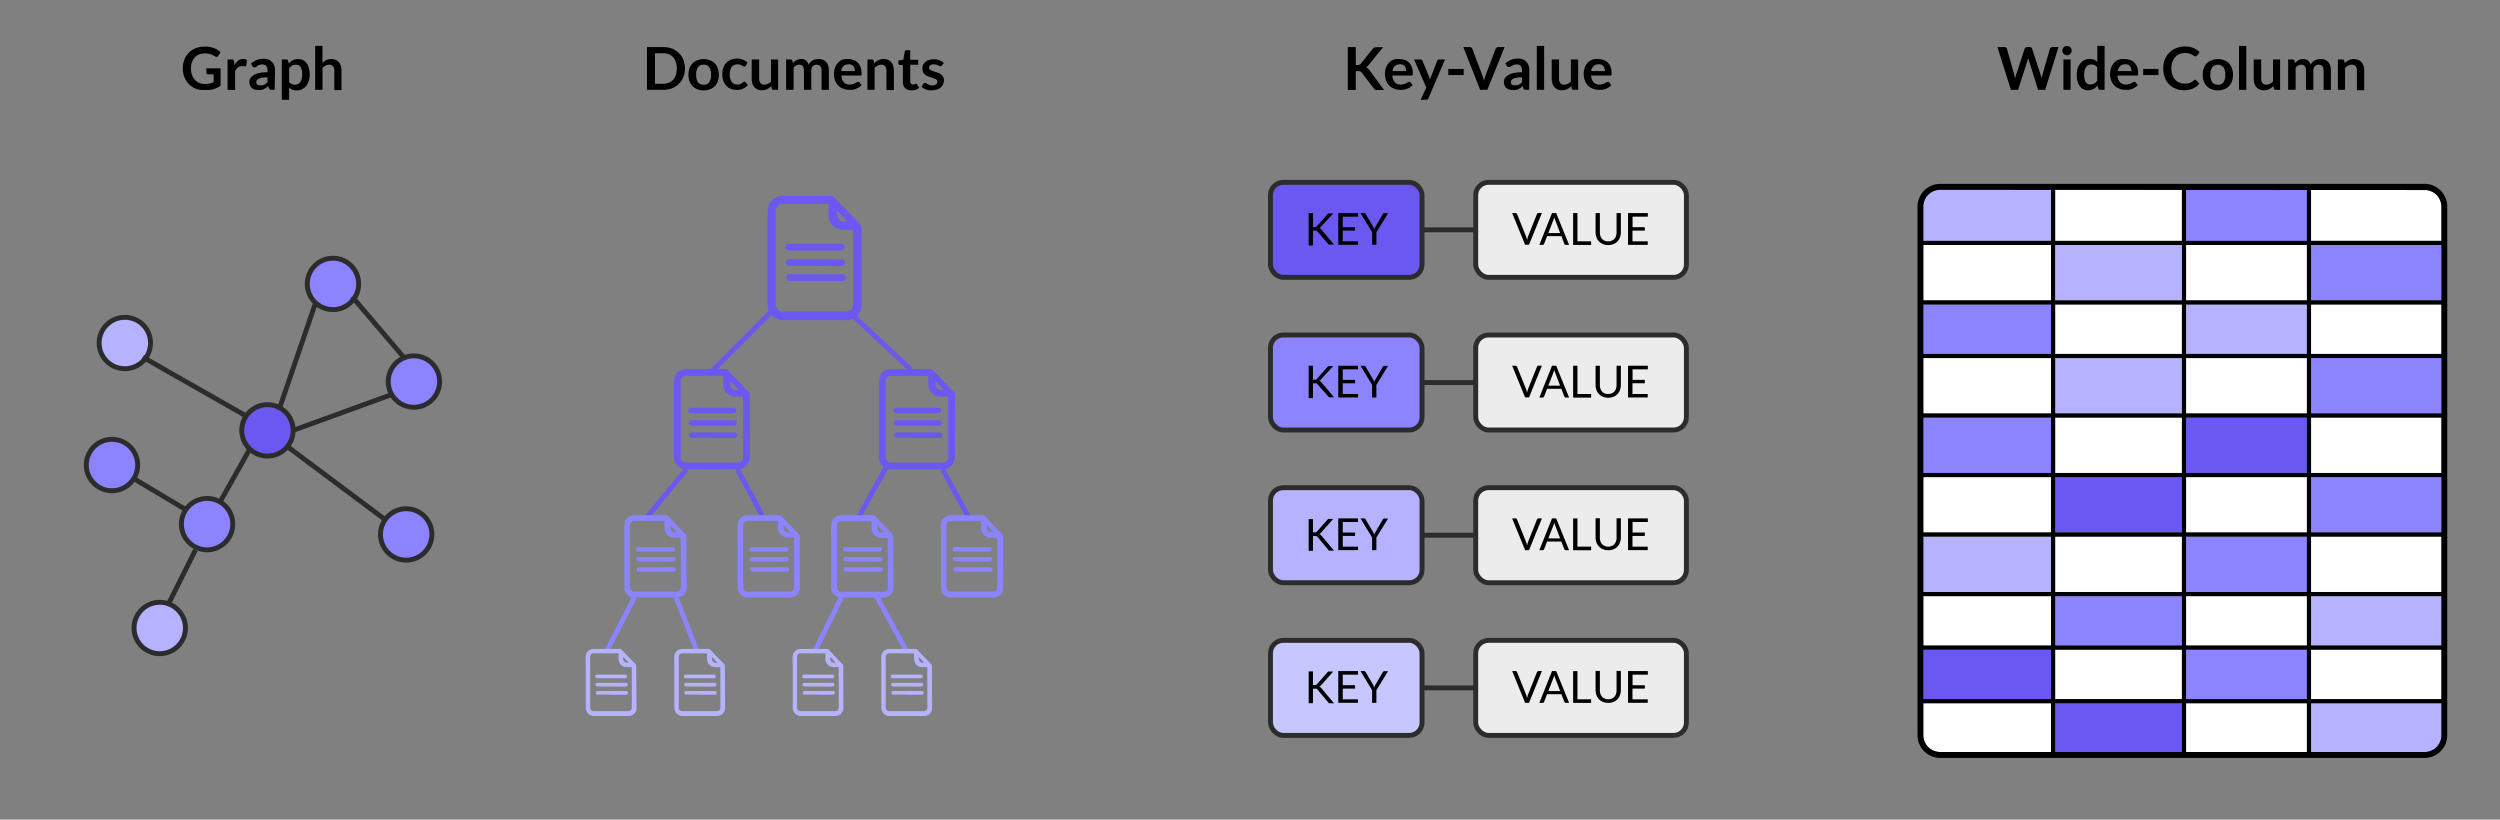 <svg id="Layer_1" data-name="Layer 1" xmlns="http://www.w3.org/2000/svg" viewBox="0 0 507.65 166.43"><rect x="0" y="0" width="507.65" height="166.43" fill="#808080" stroke="none"/><defs><style>.cls-1,.cls-2{fill:none;}.cls-1{stroke:#6a58f0;}.cls-1,.cls-10,.cls-2,.cls-6,.cls-7,.cls-8,.cls-9{stroke-miterlimit:10;}.cls-2{stroke:#8c83ff;}.cls-3,.cls-6{fill:#6a58f0;}.cls-4,.cls-7{fill:#8c83ff;}.cls-5,.cls-8{fill:#b5b3ff;}.cls-10,.cls-6,.cls-7,.cls-8,.cls-9{stroke:#2c2c2c;}.cls-9{fill:#ececec;}.cls-10{fill:#c7c7ff;}.cls-11{fill:#fff;}</style></defs><line class="cls-1" x1="156.83" y1="63.11" x2="143.79" y2="76.16"/><line class="cls-1" x1="172.74" y1="63.63" x2="185" y2="75.11"/><line class="cls-1" x1="180.05" y1="94.68" x2="174.31" y2="105.11"/><line class="cls-1" x1="191.39" y1="95.32" x2="196.74" y2="105.11"/><line class="cls-2" x1="170.84" y1="121.33" x2="165.44" y2="132.24"/><line class="cls-2" x1="177.96" y1="121.02" x2="183.96" y2="131.98"/><line class="cls-2" x1="128.81" y1="121.33" x2="123.18" y2="132.24"/><line class="cls-2" x1="137.3" y1="121.33" x2="141.44" y2="131.98"/><line class="cls-1" x1="139.37" y1="95.32" x2="131.52" y2="104.85"/><line class="cls-1" x1="149.74" y1="95.32" x2="154.74" y2="104.59"/><path class="cls-3" d="M174.93,46.21a.91.91,0,0,0-.23-.6Q172,42.78,169.33,40a.78.78,0,0,0-.51-.23c-3.3,0-6.59,0-9.88,0a3,3,0,0,0-3,2.63,24.76,24.76,0,0,0-.07,3.11q0,3.54,0,7.08s0,6.16,0,9.25A3.06,3.06,0,0,0,159,65c2.06,0,4.13,0,6.2,0a1.11,1.11,0,0,1,.42,0c2.07,0,4.13,0,6.2,0a3.06,3.06,0,0,0,3.15-3.16Q175,54,174.93,46.21ZM170,42.78c.72.75,1.38,1.45,2,2.17C170.59,45.25,169.9,44.54,170,42.78Zm3.24,9.79v9.14a1.37,1.37,0,0,1-1.56,1.55H159.09a1.37,1.37,0,0,1-1.56-1.55c0-1.39,0-4.15,0-4.15V43a1.38,1.38,0,0,1,1.58-1.56h9.12c0,.73,0,1.41,0,2.09a3,3,0,0,0,2.48,3.09,11.12,11.12,0,0,0,2,.05c.37,0,.5.08.5.47C173.23,49,173.23,50.77,173.23,52.57Z"/><path class="cls-3" d="M165.72,57.05h-5.39a.69.69,0,0,1-.12-1.36,1.78,1.78,0,0,1,.46,0H171.1a.71.71,0,0,1,.65.72.67.67,0,0,1-.69.67c-.23,0-.45,0-.68,0Z"/><path class="cls-3" d="M165.46,50.89h-5.13c-.57,0-.88-.26-.88-.7s.31-.7.88-.7c3.43,0,6.87,0,10.3,0,.57,0,.88.24.88.7s-.31.69-.88.7Z"/><path class="cls-3" d="M165.61,54c-1.74,0-3.48,0-5.21,0a1,1,0,0,1-.72-.34.66.66,0,0,1,.44-1,1.27,1.27,0,0,1,.34,0h10.29c.5,0,.79.18.85.54s-.2.85-.78.85Z"/><path class="cls-3" d="M193.93,80.14a.78.78,0,0,0-.19-.48c-1.44-1.53-2.88-3-4.34-4.56a.66.66,0,0,0-.42-.17q-4,0-8,0A2.4,2.4,0,0,0,178.54,77a19.24,19.24,0,0,0-.06,2.52v5.73s0,5,0,7.47A2.47,2.47,0,0,0,181,95.32h5a.42.42,0,0,0,.17,0,.47.47,0,0,0,.17,0h5a2.48,2.48,0,0,0,2.55-2.56Q193.94,86.46,193.93,80.14Zm-4-2.77,1.65,1.76C190.41,79.37,189.86,78.79,189.94,77.37Zm2.61,7.92v7.39a1.11,1.11,0,0,1-1.26,1.25H181.12a1.11,1.11,0,0,1-1.26-1.25c0-1.12,0-3.36,0-3.36V77.58a1.12,1.12,0,0,1,1.28-1.26h7.37c0,.58,0,1.13,0,1.68a2.45,2.45,0,0,0,2,2.5,8.73,8.73,0,0,0,1.62,0c.29,0,.4.07.4.38C192.55,82.38,192.55,83.83,192.55,85.29Z"/><path class="cls-3" d="M186.48,88.91h-4.36a.55.55,0,0,1-.1-1.09,1.2,1.2,0,0,1,.38,0c2.72,0,5.44,0,8.16,0a2.43,2.43,0,0,1,.27,0,.57.57,0,0,1,.53.58.54.54,0,0,1-.56.54h-4.32Z"/><path class="cls-3" d="M186.27,83.93h-4.15c-.46,0-.71-.21-.71-.57s.25-.57.71-.57h8.33c.46,0,.71.2.71.57s-.25.56-.71.57Z"/><path class="cls-3" d="M186.39,86.42c-1.4,0-2.81,0-4.21,0a.88.88,0,0,1-.59-.27.54.54,0,0,1,.36-.83,1.23,1.23,0,0,1,.27,0h8.33c.4,0,.63.15.69.44s-.17.69-.64.69Z"/><path class="cls-3" d="M152.28,80.14a.78.78,0,0,0-.19-.48c-1.43-1.53-2.88-3-4.34-4.56a.63.63,0,0,0-.42-.17q-4,0-8,0A2.4,2.4,0,0,0,136.89,77a21.15,21.15,0,0,0-.06,2.52v5.73s0,5,0,7.47a2.47,2.47,0,0,0,2.55,2.56h5a.42.42,0,0,0,.17,0,.47.47,0,0,0,.17,0h5a2.48,2.48,0,0,0,2.55-2.56Q152.29,86.46,152.28,80.14Zm-4-2.77,1.65,1.76C148.76,79.37,148.21,78.79,148.29,77.37Zm2.61,7.92v7.39a1.11,1.11,0,0,1-1.26,1.25H139.47a1.11,1.11,0,0,1-1.26-1.25c0-1.12,0-3.36,0-3.36V77.58a1.12,1.12,0,0,1,1.28-1.26h7.37c0,.58,0,1.13,0,1.68a2.47,2.47,0,0,0,2,2.5,8.75,8.75,0,0,0,1.62,0c.3,0,.4.07.4.38C150.9,82.38,150.9,83.83,150.9,85.29Z"/><path class="cls-3" d="M144.83,88.91h-4.36a.52.52,0,0,1-.51-.5.51.51,0,0,1,.41-.59,1.22,1.22,0,0,1,.38,0c2.72,0,5.44,0,8.16,0a2.43,2.43,0,0,1,.27,0,.57.57,0,0,1,.53.58.54.54,0,0,1-.56.54h-4.32Z"/><path class="cls-3" d="M144.62,83.93h-4.15c-.46,0-.71-.21-.71-.57s.25-.57.71-.57h8.33c.46,0,.71.2.71.57s-.25.56-.71.57Z"/><path class="cls-3" d="M144.74,86.42c-1.4,0-2.81,0-4.21,0a.84.84,0,0,1-.58-.27.53.53,0,0,1,.35-.83,1.27,1.27,0,0,1,.28,0h8.32c.4,0,.63.15.69.44s-.17.69-.64.69Z"/><path class="cls-4" d="M139.37,108.9a.61.61,0,0,0-.15-.39c-1.17-1.25-2.36-2.49-3.55-3.73a.56.56,0,0,0-.34-.15h-6.54a2,2,0,0,0-2,1.74,15.71,15.71,0,0,0,0,2.06c0,1.56,0,3.12,0,4.68v6.12a2,2,0,0,0,2.08,2.1c1.37,0,2.74,0,4.1,0h.28c1.37,0,2.74,0,4.11,0a2,2,0,0,0,2.08-2.1Q139.38,114.07,139.37,108.9Zm-3.26-2.27c.47.51.9,1,1.35,1.44C136.5,108.27,136.05,107.8,136.11,106.63Zm2.14,6.48v6a.9.9,0,0,1-1,1h-8.33a.9.9,0,0,1-1-1c0-.92,0-2.74,0-2.74v-9.61a.91.91,0,0,1,1-1h6c0,.48,0,.93,0,1.38a2,2,0,0,0,1.64,2,7.35,7.35,0,0,0,1.33,0c.24,0,.32.06.32.31Z"/><path class="cls-4" d="M133.28,116.08h-3.56a.43.43,0,0,1-.43-.41.44.44,0,0,1,.34-.49,1.62,1.62,0,0,1,.31,0h6.9a.47.47,0,0,1,.43.48.45.45,0,0,1-.46.44h-3.53Z"/><path class="cls-4" d="M133.11,112h-3.4c-.37,0-.58-.17-.58-.46s.21-.47.58-.47h6.82c.38,0,.58.17.58.47s-.2.46-.58.46Z"/><path class="cls-4" d="M133.21,114c-1.15,0-2.3,0-3.45,0a.7.7,0,0,1-.48-.22.44.44,0,0,1,.29-.68.9.9,0,0,1,.23,0h6.81c.33,0,.52.12.56.36s-.14.57-.52.57Z"/><path class="cls-4" d="M162.38,108.9a.57.57,0,0,0-.16-.39c-1.17-1.25-2.36-2.49-3.55-3.73a.53.53,0,0,0-.34-.15h-6.54a2,2,0,0,0-2,1.74,15.71,15.71,0,0,0,0,2.06q0,2.34,0,4.68s0,4.08,0,6.12a2,2,0,0,0,2.08,2.1c1.37,0,2.74,0,4.11,0h.27c1.37,0,2.74,0,4.11,0a2,2,0,0,0,2.08-2.1Q162.39,114.07,162.38,108.9Zm-3.27-2.27,1.35,1.44C159.5,108.27,159.05,107.8,159.11,106.63Zm2.14,6.48v6a.9.9,0,0,1-1,1h-8.33a.9.9,0,0,1-1-1c0-.92,0-2.74,0-2.74v-9.61a.92.92,0,0,1,1.05-1h6c0,.48,0,.93,0,1.38a2,2,0,0,0,1.64,2,7.37,7.37,0,0,0,1.33,0c.24,0,.33.06.32.31Z"/><path class="cls-4" d="M156.28,116.08h-3.56a.44.44,0,0,1-.43-.41.44.44,0,0,1,.35-.49,1.46,1.46,0,0,1,.3,0h6.9a.46.46,0,0,1,.43.48.45.45,0,0,1-.46.44h-3.53Z"/><path class="cls-4" d="M156.11,112h-3.4c-.37,0-.58-.17-.58-.46s.21-.47.58-.47h6.82c.38,0,.58.17.58.47s-.2.46-.58.46Z"/><path class="cls-4" d="M156.21,114c-1.15,0-2.3,0-3.45,0a.74.74,0,0,1-.48-.22.44.44,0,0,1,.29-.68.9.9,0,0,1,.23,0h6.81c.33,0,.52.12.56.36s-.13.57-.51.57Z"/><path class="cls-4" d="M203.65,108.9a.61.61,0,0,0-.15-.39q-1.77-1.87-3.56-3.73a.53.53,0,0,0-.34-.15h-6.53a2,2,0,0,0-2,1.74,17.66,17.66,0,0,0,0,2.06v4.68s0,4.08,0,6.12a2,2,0,0,0,2.09,2.1c1.36,0,2.73,0,4.1,0h.28c1.36,0,2.73,0,4.1,0a2,2,0,0,0,2.08-2.1Q203.67,114.07,203.65,108.9Zm-3.27-2.27c.47.51.91,1,1.36,1.44C200.77,108.27,200.32,107.8,200.38,106.63Zm2.14,6.48v6a.9.9,0,0,1-1,1h-8.32a.9.9,0,0,1-1-1c0-.92,0-2.74,0-2.74V116c0-3.07,0-6.15,0-9.22a.91.91,0,0,1,1-1h6v1.38a2,2,0,0,0,1.64,2,7.39,7.39,0,0,0,1.33,0c.24,0,.33.06.33.31C202.52,110.73,202.52,111.92,202.52,113.11Z"/><path class="cls-4" d="M197.55,116.08H194a.44.44,0,0,1-.43-.41.44.44,0,0,1,.35-.49,1.51,1.51,0,0,1,.31,0h6.9a.48.48,0,0,1,.43.48.45.45,0,0,1-.46.44h-3.54Z"/><path class="cls-4" d="M197.38,112H194c-.38,0-.59-.17-.59-.46s.21-.47.59-.47h6.81c.38,0,.58.17.58.47s-.2.46-.58.46Z"/><path class="cls-4" d="M197.48,114c-1.15,0-2.3,0-3.45,0a.69.69,0,0,1-.47-.22.43.43,0,0,1,.29-.68.82.82,0,0,1,.22,0h6.81q.5,0,.57.36c.06.34-.14.57-.52.57Z"/><path class="cls-4" d="M181.4,108.9a.61.61,0,0,0-.15-.39c-1.18-1.25-2.36-2.49-3.56-3.73a.53.53,0,0,0-.34-.15h-6.53a2,2,0,0,0-2,1.74,15.71,15.71,0,0,0-.05,2.06v4.68s0,4.08,0,6.12a2,2,0,0,0,2.09,2.1c1.36,0,2.73,0,4.1,0h.28c1.37,0,2.73,0,4.1,0a2,2,0,0,0,2.09-2.1Q181.41,114.07,181.4,108.9Zm-3.27-2.27,1.36,1.44C178.52,108.27,178.07,107.8,178.13,106.63Zm2.15,6.48c0,1.1,0,2.2,0,3.29v2.76a.9.9,0,0,1-1,1h-8.32a.9.9,0,0,1-1-1c0-.92,0-2.74,0-2.74v-9.61a.91.91,0,0,1,1-1h6c0,.48,0,.93,0,1.38a2,2,0,0,0,1.64,2,7.26,7.26,0,0,0,1.32,0c.24,0,.33.06.33.31C180.28,110.73,180.27,111.92,180.28,113.11Z"/><path class="cls-4" d="M175.3,116.08h-3.56a.42.42,0,0,1-.42-.41.43.43,0,0,1,.34-.49,1.56,1.56,0,0,1,.31,0h6.9a.48.48,0,0,1,.43.48.45.45,0,0,1-.46.44H175.3Z"/><path class="cls-4" d="M175.13,112h-3.39c-.38,0-.58-.17-.58-.46s.2-.47.58-.47h6.81c.38,0,.58.17.58.47s-.2.46-.58.46Z"/><path class="cls-4" d="M175.23,114c-1.15,0-2.3,0-3.45,0a.69.69,0,0,1-.47-.22.43.43,0,0,1,.29-.68.82.82,0,0,1,.22,0h6.82c.33,0,.51.12.56.36s-.14.57-.52.57Z"/><path class="cls-5" d="M147.2,135.21a.53.53,0,0,0-.12-.32c-1-1-1.93-2-2.9-3a.45.45,0,0,0-.27-.12h-5.33a1.61,1.61,0,0,0-1.64,1.42,13.43,13.43,0,0,0,0,1.68c0,1.27,0,2.54,0,3.81v5a1.65,1.65,0,0,0,1.7,1.71h6.91a1.66,1.66,0,0,0,1.7-1.71C147.21,140.82,147.21,138,147.2,135.21Zm-2.66-1.85,1.1,1.17C144.86,134.69,144.49,134.31,144.54,133.36Zm1.74,5.28v4.93a.74.74,0,0,1-.84.83h-6.78a.74.74,0,0,1-.84-.83c0-.75,0-2.24,0-2.24V133.5a.74.74,0,0,1,.85-.84h4.91v1.12a1.65,1.65,0,0,0,1.34,1.67,6.47,6.47,0,0,0,1.08,0c.2,0,.27,0,.27.25C146.28,136.7,146.28,137.67,146.28,138.64Z"/><path class="cls-5" d="M142.24,141.05h-2.91a.35.35,0,0,1-.34-.34.34.34,0,0,1,.28-.39,1,1,0,0,1,.25,0H145a1.21,1.21,0,0,1,.19,0,.39.39,0,0,1,.35.39.38.38,0,0,1-.38.36h-2.87Z"/><path class="cls-5" d="M142.09,137.73h-2.76c-.31,0-.47-.13-.47-.37s.16-.38.47-.38h5.55c.31,0,.47.13.47.38s-.16.37-.47.37Z"/><path class="cls-5" d="M142.18,139.39c-.94,0-1.88,0-2.81,0a.55.55,0,0,1-.39-.18.36.36,0,0,1,.24-.55H145c.27,0,.42.1.46.29s-.12.46-.43.46Z"/><path class="cls-5" d="M129.2,135.21a.53.53,0,0,0-.12-.32c-1-1-1.92-2-2.9-3a.45.45,0,0,0-.27-.12h-5.33a1.59,1.59,0,0,0-1.63,1.42,13.42,13.42,0,0,0,0,1.68v3.81s0,3.32,0,5a1.66,1.66,0,0,0,1.7,1.71h6.91a1.65,1.65,0,0,0,1.7-1.71C129.21,140.82,129.21,138,129.2,135.21Zm-2.66-1.85c.39.41.74.79,1.11,1.17C126.86,134.69,126.49,134.31,126.54,133.36Zm1.75,5.28v2.68c0,.75,0,1.5,0,2.25a.73.73,0,0,1-.83.83h-6.78a.74.74,0,0,1-.84-.83c0-.75,0-2.24,0-2.24V133.5a.74.74,0,0,1,.85-.84h4.92c0,.39,0,.76,0,1.12a1.63,1.63,0,0,0,1.33,1.67,6.5,6.5,0,0,0,1.08,0c.2,0,.27,0,.27.25Z"/><path class="cls-5" d="M124.24,141.05h-2.9a.35.35,0,0,1-.35-.34.35.35,0,0,1,.28-.39,1.06,1.06,0,0,1,.25,0H127a1.08,1.08,0,0,1,.18,0,.38.38,0,0,1,.35.39.37.37,0,0,1-.37.36h-2.88Z"/><path class="cls-5" d="M124.1,137.73h-2.77c-.3,0-.47-.13-.47-.37s.17-.38.47-.38h5.55c.31,0,.48.13.48.38s-.17.37-.48.37Z"/><path class="cls-5" d="M124.18,139.39c-.94,0-1.87,0-2.81,0a.59.59,0,0,1-.39-.18.36.36,0,0,1,.24-.55H127c.27,0,.42.1.46.29s-.11.46-.42.46Z"/><path class="cls-5" d="M189.23,135.21a.48.48,0,0,0-.13-.32c-1-1-1.92-2-2.89-3a.5.5,0,0,0-.28-.12h-5.32a1.61,1.61,0,0,0-1.64,1.42,13.42,13.42,0,0,0,0,1.68v3.81s0,3.32,0,5a1.65,1.65,0,0,0,1.69,1.71h6.91a1.65,1.65,0,0,0,1.7-1.71Zm-2.66-1.85c.38.41.73.79,1.1,1.17C186.88,134.69,186.51,134.31,186.57,133.36Zm1.74,5.28v4.93a.74.74,0,0,1-.84.83h-6.78a.74.74,0,0,1-.84-.83c0-.75,0-2.24,0-2.24V133.5a.74.74,0,0,1,.85-.84h4.92c0,.39,0,.76,0,1.12a1.63,1.63,0,0,0,1.34,1.67,6.47,6.47,0,0,0,1.08,0c.19,0,.26,0,.26.25Z"/><path class="cls-5" d="M184.26,141.05h-2.9a.36.36,0,0,1-.35-.34.35.35,0,0,1,.28-.39,1.06,1.06,0,0,1,.25,0H187a1.08,1.08,0,0,1,.18,0,.37.37,0,0,1,.35.39.36.36,0,0,1-.37.36h-2.88Z"/><path class="cls-5" d="M184.12,137.73h-2.76c-.31,0-.48-.13-.48-.37s.17-.38.48-.38h5.55c.31,0,.47.13.47.38s-.16.37-.47.37Z"/><path class="cls-5" d="M184.2,139.39c-.93,0-1.87,0-2.81,0a.55.55,0,0,1-.38-.18.35.35,0,0,1,.23-.55H187c.27,0,.43.1.46.29s-.11.46-.42.46Z"/><path class="cls-5" d="M171.23,135.21a.53.53,0,0,0-.12-.32c-1-1-1.93-2-2.9-3a.45.45,0,0,0-.28-.12h-5.32a1.61,1.61,0,0,0-1.64,1.42,13.43,13.43,0,0,0,0,1.68c0,1.27,0,2.54,0,3.81v5a1.65,1.65,0,0,0,1.7,1.71h6.91a1.65,1.65,0,0,0,1.69-1.71C171.24,140.82,171.24,138,171.23,135.21Zm-2.66-1.85,1.1,1.17C168.89,134.69,168.52,134.31,168.57,133.36Zm1.74,5.28v4.93a.74.74,0,0,1-.84.83h-6.78a.74.74,0,0,1-.84-.83c0-.75,0-2.24,0-2.24V133.5a.74.74,0,0,1,.85-.84h4.91v1.12a1.65,1.65,0,0,0,1.34,1.67,6.47,6.47,0,0,0,1.08,0c.2,0,.27,0,.27.25C170.31,136.7,170.31,137.67,170.31,138.64Z"/><path class="cls-5" d="M166.26,141.05h-2.9a.35.35,0,0,1-.34-.34.34.34,0,0,1,.28-.39,1,1,0,0,1,.25,0H169a1.21,1.21,0,0,1,.19,0,.39.39,0,0,1,.35.39.38.38,0,0,1-.38.36h-2.88Z"/><path class="cls-5" d="M166.12,137.73h-2.76c-.31,0-.47-.13-.47-.37s.16-.38.47-.38h5.55c.31,0,.47.13.47.38s-.16.37-.47.37Z"/><path class="cls-5" d="M166.21,139.39c-.94,0-1.88,0-2.81,0a.55.55,0,0,1-.39-.18.36.36,0,0,1,.24-.55H169c.27,0,.42.1.46.29s-.12.46-.43.46Z"/><path d="M139.08,13.9a4.74,4.74,0,0,1-.32,1.75,3.89,3.89,0,0,1-.9,1.37,3.84,3.84,0,0,1-1.38.9,4.93,4.93,0,0,1-1.8.32h-3.31V9.56h3.31a4.93,4.93,0,0,1,1.8.32,4,4,0,0,1,1.38.9,3.8,3.8,0,0,1,.9,1.37A4.7,4.7,0,0,1,139.08,13.9Zm-1.65,0a3.91,3.91,0,0,0-.2-1.28,2.64,2.64,0,0,0-.54-1,2.27,2.27,0,0,0-.86-.6,2.81,2.81,0,0,0-1.15-.21H133V17h1.68a3,3,0,0,0,1.15-.21,2.38,2.38,0,0,0,.86-.6,2.64,2.64,0,0,0,.54-1A4,4,0,0,0,137.43,13.9Z"/><path d="M142.89,12a3.35,3.35,0,0,1,1.25.23,2.47,2.47,0,0,1,1,.63,2.78,2.78,0,0,1,.62,1,4.25,4.25,0,0,1,0,2.64,2.91,2.91,0,0,1-.62,1,2.59,2.59,0,0,1-1,.63,3.35,3.35,0,0,1-1.25.23,3.4,3.4,0,0,1-1.26-.23,2.63,2.63,0,0,1-1-.63,2.91,2.91,0,0,1-.62-1,4.07,4.07,0,0,1,0-2.64,2.78,2.78,0,0,1,.62-1,2.51,2.51,0,0,1,1-.63A3.4,3.4,0,0,1,142.89,12Zm0,5.21a1.27,1.27,0,0,0,1.13-.52,2.55,2.55,0,0,0,.37-1.51,2.58,2.58,0,0,0-.37-1.52,1.27,1.27,0,0,0-1.13-.52,1.33,1.33,0,0,0-1.16.52,2.68,2.68,0,0,0-.37,1.52,2.65,2.65,0,0,0,.37,1.51A1.35,1.35,0,0,0,142.89,17.19Z"/><path d="M151.41,13.38l-.13.14a.34.34,0,0,1-.19,0,.38.38,0,0,1-.22-.07l-.26-.15a1.92,1.92,0,0,0-.35-.16,1.87,1.87,0,0,0-.52-.07,1.62,1.62,0,0,0-.68.14,1.3,1.3,0,0,0-.49.41,1.71,1.71,0,0,0-.29.64,3.6,3.6,0,0,0-.1.85,3.23,3.23,0,0,0,.11.87,2,2,0,0,0,.3.65,1.29,1.29,0,0,0,.48.39,1.47,1.47,0,0,0,.64.14,1.55,1.55,0,0,0,.57-.09,1.81,1.81,0,0,0,.37-.19l.26-.19a.4.4,0,0,1,.25-.09.31.31,0,0,1,.27.14l.43.54a3,3,0,0,1-.54.48,2.44,2.44,0,0,1-.6.31,2.66,2.66,0,0,1-.63.17,4.89,4.89,0,0,1-.66,0,2.56,2.56,0,0,1-1.07-.22,2.35,2.35,0,0,1-.88-.62,3,3,0,0,1-.6-1,4,4,0,0,1-.21-1.34,3.92,3.92,0,0,1,.19-1.26,2.81,2.81,0,0,1,.57-1,2.75,2.75,0,0,1,.94-.66,3,3,0,0,1,1.28-.25,3,3,0,0,1,1.21.23,2.93,2.93,0,0,1,.94.63Z"/><path d="M154.16,12.08V16a1.36,1.36,0,0,0,.26.88,1,1,0,0,0,.78.31,1.48,1.48,0,0,0,.72-.18,2.34,2.34,0,0,0,.64-.47V12.08H158v6.16h-.9a.36.36,0,0,1-.38-.27l-.1-.49c-.13.12-.26.24-.4.35a3.87,3.87,0,0,1-.43.27,2.48,2.48,0,0,1-1.08.23,2.11,2.11,0,0,1-.89-.17,1.81,1.81,0,0,1-.65-.48,2.29,2.29,0,0,1-.4-.74,3.16,3.16,0,0,1-.13-1V12.08Z"/><path d="M159.63,18.24V12.08h.9a.37.37,0,0,1,.38.27l.1.46a2.65,2.65,0,0,1,.34-.33,1.9,1.9,0,0,1,.37-.26,2.11,2.11,0,0,1,.44-.17,2,2,0,0,1,.5-.07,1.44,1.44,0,0,1,1,.32,1.86,1.86,0,0,1,.56.84,2.06,2.06,0,0,1,.36-.53,2.35,2.35,0,0,1,.47-.36,2.79,2.79,0,0,1,.55-.2,3,3,0,0,1,.59-.07,2.49,2.49,0,0,1,.9.16,1.68,1.68,0,0,1,.67.46,1.93,1.93,0,0,1,.41.73,3,3,0,0,1,.14,1v3.92h-1.48V14.32a1.35,1.35,0,0,0-.26-.89,1,1,0,0,0-.75-.29,1.18,1.18,0,0,0-.43.07,1.13,1.13,0,0,0-.34.23,1.06,1.06,0,0,0-.23.37,1.37,1.37,0,0,0-.08.51v3.92h-1.49V14.32a1.33,1.33,0,0,0-.25-.9.93.93,0,0,0-.74-.28,1.11,1.11,0,0,0-.59.16,1.89,1.89,0,0,0-.52.43v4.51Z"/><path d="M172.27,12a3.14,3.14,0,0,1,1.08.19,2.47,2.47,0,0,1,.84.54,2.53,2.53,0,0,1,.55.88,3.36,3.36,0,0,1,.2,1.18,1.91,1.91,0,0,1,0,.28.39.39,0,0,1,0,.18.24.24,0,0,1-.11.09.38.38,0,0,1-.16,0h-3.81a2.19,2.19,0,0,0,.51,1.39,1.62,1.62,0,0,0,1.18.44,2.22,2.22,0,0,0,.62-.08,3.36,3.36,0,0,0,.46-.19l.34-.18a.51.51,0,0,1,.28-.09.29.29,0,0,1,.16,0,.26.26,0,0,1,.11.1l.43.54a2.29,2.29,0,0,1-.55.48,2.7,2.7,0,0,1-.64.31,3.29,3.29,0,0,1-.67.17,5.43,5.43,0,0,1-.67,0,3.16,3.16,0,0,1-1.2-.22,2.59,2.59,0,0,1-1-.63,3,3,0,0,1-.64-1,3.88,3.88,0,0,1-.23-1.42,3.34,3.34,0,0,1,.2-1.19,2.77,2.77,0,0,1,.59-1,2.65,2.65,0,0,1,.92-.65A2.92,2.92,0,0,1,172.27,12Zm0,1.07a1.37,1.37,0,0,0-1,.36,1.86,1.86,0,0,0-.47,1h2.79a1.91,1.91,0,0,0-.08-.54,1.22,1.22,0,0,0-.24-.45,1.12,1.12,0,0,0-.41-.3A1.31,1.31,0,0,0,172.3,13.05Z"/><path d="M176.14,18.24V12.08h.91a.37.37,0,0,1,.38.27l.1.49a2.57,2.57,0,0,1,.39-.35,2.89,2.89,0,0,1,.44-.27,2.13,2.13,0,0,1,.5-.18,2.49,2.49,0,0,1,.57-.06,2.13,2.13,0,0,1,.9.18,1.72,1.72,0,0,1,.65.48,2.13,2.13,0,0,1,.39.73,3.21,3.21,0,0,1,.14,1v3.92H180V14.32a1.31,1.31,0,0,0-.26-.87,1,1,0,0,0-.79-.31,1.53,1.53,0,0,0-.72.17,2.72,2.72,0,0,0-.63.47v4.46Z"/><path d="M185,18.33a1.63,1.63,0,0,1-1.23-.45,1.73,1.73,0,0,1-.43-1.25V13.19h-.63a.28.28,0,0,1-.2-.08.29.29,0,0,1-.09-.23v-.59l1-.16.31-1.68a.33.33,0,0,1,.11-.19.38.38,0,0,1,.22-.06h.77v1.94h1.62v1h-1.62v3.34A.69.69,0,0,0,185,17a.53.53,0,0,0,.39.16.75.75,0,0,0,.23,0l.16-.07.12-.07a.23.23,0,0,1,.11,0,.2.2,0,0,1,.11,0,.3.3,0,0,1,.09.1l.44.72a2.12,2.12,0,0,1-.74.4A2.56,2.56,0,0,1,185,18.33Z"/><path d="M191.26,13.28a.26.26,0,0,1-.29.17.42.42,0,0,1-.23-.06l-.29-.13a2.21,2.21,0,0,0-.37-.14,1.7,1.7,0,0,0-.48-.06,1.13,1.13,0,0,0-.69.19.58.58,0,0,0-.26.49.49.49,0,0,0,.13.33,1.28,1.28,0,0,0,.34.24,4.6,4.6,0,0,0,.49.18l.55.18a3.71,3.71,0,0,1,.55.22,1.72,1.72,0,0,1,.48.31,1.4,1.4,0,0,1,.35.45,1.55,1.55,0,0,1,.13.64,2,2,0,0,1-.17.82,1.64,1.64,0,0,1-.47.64,2.14,2.14,0,0,1-.77.43,3.41,3.41,0,0,1-1,.15,4.34,4.34,0,0,1-.63,0,3.83,3.83,0,0,1-.58-.16,4,4,0,0,1-.51-.24,2.83,2.83,0,0,1-.42-.3l.34-.57a.45.45,0,0,1,.16-.15.39.39,0,0,1,.23-.06.5.5,0,0,1,.26.08l.28.17c.11.06.24.11.38.17a1.78,1.78,0,0,0,.56.07,1.49,1.49,0,0,0,.45-.06.82.82,0,0,0,.31-.16.59.59,0,0,0,.18-.24.67.67,0,0,0,.06-.28.48.48,0,0,0-.13-.35,1,1,0,0,0-.34-.24,3.87,3.87,0,0,0-.49-.19l-.55-.17a4.68,4.68,0,0,1-.56-.23,1.51,1.51,0,0,1-.49-.33,1.39,1.39,0,0,1-.34-.48,1.62,1.62,0,0,1-.13-.7,1.79,1.79,0,0,1,.15-.72,1.69,1.69,0,0,1,.44-.59,2.14,2.14,0,0,1,.73-.41,3,3,0,0,1,1-.16,3.28,3.28,0,0,1,1.16.21,2.56,2.56,0,0,1,.87.56Z"/><circle class="cls-6" cx="54.31" cy="87.39" r="5.22"/><circle class="cls-7" cx="67.61" cy="57.65" r="5.22"/><circle class="cls-7" cx="84.05" cy="77.48" r="5.22"/><circle class="cls-8" cx="25.35" cy="69.65" r="5.22"/><circle class="cls-7" cx="42.05" cy="106.43" r="5.22"/><circle class="cls-7" cx="22.74" cy="94.43" r="5.22"/><circle class="cls-8" cx="32.44" cy="127.52" r="5.22"/><circle class="cls-7" cx="82.48" cy="108.52" r="5.22"/><line class="cls-9" x1="56.65" y1="83.22" x2="63.96" y2="61.83"/><line class="cls-9" x1="59.52" y1="87.39" x2="79.61" y2="80.09"/><line class="cls-9" x1="81.96" y1="72.52" x2="71.52" y2="60.26"/><line class="cls-9" x1="49.61" y1="84.26" x2="29" y2="72.52"/><line class="cls-9" x1="50.65" y1="91.3" x2="44.65" y2="102"/><line class="cls-9" x1="37.87" y1="103.57" x2="26.91" y2="97.04"/><line class="cls-9" x1="39.7" y1="111.65" x2="34.22" y2="122.61"/><line class="cls-9" x1="58.48" y1="90.78" x2="78.05" y2="105.39"/><path d="M41.61,17.05a3.85,3.85,0,0,0,1-.1,5,5,0,0,0,.77-.27V15.1H42.24A.32.32,0,0,1,42,15a.29.29,0,0,1-.09-.21v-.91h2.88V17.4a4.39,4.39,0,0,1-.68.41,3.94,3.94,0,0,1-.77.29,5.69,5.69,0,0,1-.86.18c-.31,0-.64,0-1,0A4.58,4.58,0,0,1,39.73,18a4.15,4.15,0,0,1-2.28-2.32,4.7,4.7,0,0,1-.33-1.78,4.8,4.8,0,0,1,.32-1.8,4,4,0,0,1,.9-1.4,3.94,3.94,0,0,1,1.42-.91,5,5,0,0,1,1.87-.33,4.88,4.88,0,0,1,1.84.32,4.16,4.16,0,0,1,1.32.82l-.47.73a.41.41,0,0,1-.37.22.57.57,0,0,1-.29-.09l-.39-.23a3.07,3.07,0,0,0-.45-.2,5.25,5.25,0,0,0-.54-.14,4.9,4.9,0,0,0-.7-.05,2.86,2.86,0,0,0-1.16.22,2.32,2.32,0,0,0-.89.61,2.81,2.81,0,0,0-.56,1,3.62,3.62,0,0,0-.2,1.26A3.91,3.91,0,0,0,39,15.23a2.72,2.72,0,0,0,.59,1,2.59,2.59,0,0,0,.9.62A3,3,0,0,0,41.61,17.05Z"/><path d="M46.21,18.24V12.08h.87a.49.49,0,0,1,.32.08.52.52,0,0,1,.12.29l.09.75a2.89,2.89,0,0,1,.78-.9,1.6,1.6,0,0,1,1-.33,1.29,1.29,0,0,1,.76.21L50,13.29a.27.27,0,0,1-.08.15.27.27,0,0,1-.16,0,.91.91,0,0,1-.25,0,1.53,1.53,0,0,0-.41,0,1.28,1.28,0,0,0-.8.26,1.89,1.89,0,0,0-.55.74v3.84Z"/><path d="M55.77,18.24H55.1a.62.62,0,0,1-.33-.07.38.38,0,0,1-.18-.25l-.13-.44c-.16.14-.31.26-.46.37a3.17,3.17,0,0,1-.47.27,2.76,2.76,0,0,1-.51.16,3.42,3.42,0,0,1-.59,0,2.43,2.43,0,0,1-.73-.1,1.55,1.55,0,0,1-.56-.32,1.41,1.41,0,0,1-.37-.52,1.83,1.83,0,0,1-.13-.73,1.48,1.48,0,0,1,.18-.69,1.69,1.69,0,0,1,.61-.61,3.63,3.63,0,0,1,1.13-.46,7.27,7.27,0,0,1,1.76-.18v-.36a1.38,1.38,0,0,0-.26-.92,1,1,0,0,0-.76-.3,1.74,1.74,0,0,0-.6.08,2.76,2.76,0,0,0-.42.19L52,13.6a.73.73,0,0,1-.33.08.38.38,0,0,1-.26-.08.66.66,0,0,1-.18-.19l-.26-.47a3.63,3.63,0,0,1,2.56-1,2.61,2.61,0,0,1,1,.17,2,2,0,0,1,1.16,1.25,2.69,2.69,0,0,1,.16,1Zm-2.88-.93a1.87,1.87,0,0,0,.42,0,1.9,1.9,0,0,0,.36-.12,3,3,0,0,0,.33-.21,2.67,2.67,0,0,0,.32-.28v-1a5.54,5.54,0,0,0-1.08.08,2.54,2.54,0,0,0-.7.21.91.91,0,0,0-.38.29.72.72,0,0,0-.11.37.66.66,0,0,0,.23.56A1,1,0,0,0,52.89,17.31Z"/><path d="M57.22,20.25V12.08h.91a.41.41,0,0,1,.25.07.32.32,0,0,1,.13.2l.12.57a3.3,3.3,0,0,1,.85-.69A2.41,2.41,0,0,1,60.61,12a2,2,0,0,1,.92.21,2.11,2.11,0,0,1,.73.61,2.87,2.87,0,0,1,.46,1,5,5,0,0,1,.17,1.34,4,4,0,0,1-.19,1.28,3.09,3.09,0,0,1-.53,1,2.43,2.43,0,0,1-.83.67,2.34,2.34,0,0,1-1.1.25,2,2,0,0,1-1.53-.6v2.52Zm2.88-7.11a1.54,1.54,0,0,0-.79.19,2.19,2.19,0,0,0-.6.55v2.76a1.41,1.41,0,0,0,.55.44,1.64,1.64,0,0,0,.63.12,1.33,1.33,0,0,0,.61-.13,1.15,1.15,0,0,0,.47-.38,2.06,2.06,0,0,0,.29-.65,4.14,4.14,0,0,0,.1-.93,3.94,3.94,0,0,0-.09-.91,1.72,1.72,0,0,0-.25-.61,1.08,1.08,0,0,0-.39-.35A1.25,1.25,0,0,0,60.1,13.14Z"/><path d="M64,18.24V9.32h1.48v3.43a3.25,3.25,0,0,1,.79-.56,2.47,2.47,0,0,1,1-.21,2.11,2.11,0,0,1,.89.18,1.65,1.65,0,0,1,.65.48,2,2,0,0,1,.4.73,3.21,3.21,0,0,1,.13,1v3.92H67.89V14.32a1.26,1.26,0,0,0-.26-.87.94.94,0,0,0-.78-.31,1.47,1.47,0,0,0-.72.17,2.57,2.57,0,0,0-.64.47v4.46Z"/><path d="M275.31,13.2h.38a.82.82,0,0,0,.37-.07.63.63,0,0,0,.26-.2l2.4-3a.75.75,0,0,1,.31-.26,1,1,0,0,1,.42-.08h1.39l-2.92,3.61a3.69,3.69,0,0,1-.27.28,1.31,1.31,0,0,1-.27.19,1,1,0,0,1,.36.2,1.72,1.72,0,0,1,.31.34l3,4.06h-1.43a1,1,0,0,1-.43-.08.76.76,0,0,1-.23-.24l-2.46-3.21a.8.8,0,0,0-.27-.22,1,1,0,0,0-.42-.07h-.51v3.82h-1.62V9.56h1.62Z"/><path d="M284.22,12a3.08,3.08,0,0,1,1.07.19,2.33,2.33,0,0,1,1.39,1.42,3.36,3.36,0,0,1,.2,1.18,2.18,2.18,0,0,1,0,.28.38.38,0,0,1-.06.18.22.22,0,0,1-.1.09.43.43,0,0,1-.17,0h-3.81a2.14,2.14,0,0,0,.52,1.39,1.58,1.58,0,0,0,1.17.44,2.22,2.22,0,0,0,.62-.08,2.91,2.91,0,0,0,.46-.19l.34-.18a.55.55,0,0,1,.29-.09.24.24,0,0,1,.15,0,.28.28,0,0,1,.12.1l.43.54a2.55,2.55,0,0,1-.56.48,2.63,2.63,0,0,1-.63.31,3.38,3.38,0,0,1-.68.17,5.16,5.16,0,0,1-.67,0,3.07,3.07,0,0,1-1.19-.22,2.59,2.59,0,0,1-1-.63,2.84,2.84,0,0,1-.65-1,4.1,4.1,0,0,1-.23-1.42,3.58,3.58,0,0,1,.2-1.19,2.77,2.77,0,0,1,.59-1,2.6,2.6,0,0,1,.93-.65A2.89,2.89,0,0,1,284.22,12Zm0,1.07a1.4,1.4,0,0,0-1,.36,1.79,1.79,0,0,0-.46,1h2.78a1.91,1.91,0,0,0-.08-.54,1.22,1.22,0,0,0-.24-.45,1,1,0,0,0-.41-.3A1.26,1.26,0,0,0,284.25,13.05Z"/><path d="M290.07,19.93a.61.61,0,0,1-.17.24.54.54,0,0,1-.32.08h-1.1l1.15-2.47-2.49-5.7h1.3a.41.41,0,0,1,.27.08.75.75,0,0,1,.15.2l1.31,3.19a3,3,0,0,1,.11.32l.09.34a3.37,3.37,0,0,1,.1-.34c0-.1.08-.22.13-.33l1.23-3.18a.45.45,0,0,1,.16-.2.44.44,0,0,1,.25-.08h1.19Z"/><path d="M294.1,14h3.11v1.24H294.1Z"/><path d="M297.14,9.56h1.3a.6.6,0,0,1,.34.1.68.68,0,0,1,.2.27l2,5.29c.06.17.13.36.19.57s.12.42.18.65a7.84,7.84,0,0,1,.34-1.22l2-5.29a.46.46,0,0,1,.19-.25.49.49,0,0,1,.34-.12h1.3l-3.5,8.68h-1.46Z"/><path d="M310.51,18.24h-.67a.62.62,0,0,1-.33-.07.38.38,0,0,1-.18-.25l-.13-.44a5,5,0,0,1-.46.37,3.07,3.07,0,0,1-.46.27,2.76,2.76,0,0,1-.51.16,3.64,3.64,0,0,1-.6,0,2.37,2.37,0,0,1-.72-.1,1.59,1.59,0,0,1-.57-.32,1.41,1.41,0,0,1-.37-.52,1.83,1.83,0,0,1-.13-.73,1.48,1.48,0,0,1,.18-.69,1.69,1.69,0,0,1,.61-.61,3.6,3.6,0,0,1,1.14-.46,7.18,7.18,0,0,1,1.75-.18v-.36a1.33,1.33,0,0,0-.26-.92.94.94,0,0,0-.76-.3,1.74,1.74,0,0,0-.6.08,2.26,2.26,0,0,0-.41.19l-.33.19a.73.73,0,0,1-.33.08.38.38,0,0,1-.26-.08.52.52,0,0,1-.17-.19l-.27-.47a3.65,3.65,0,0,1,2.56-1,2.61,2.61,0,0,1,1,.17,2.08,2.08,0,0,1,1.17,1.25,2.93,2.93,0,0,1,.15,1Zm-2.88-.93a1.87,1.87,0,0,0,.42,0,1.9,1.9,0,0,0,.36-.12,1.85,1.85,0,0,0,.33-.21,2.67,2.67,0,0,0,.32-.28v-1a5.54,5.54,0,0,0-1.08.08,2.54,2.54,0,0,0-.7.21.87.87,0,0,0-.37.29.64.64,0,0,0-.11.37.63.63,0,0,0,.23.56A.93.93,0,0,0,307.63,17.31Z"/><path d="M313.55,9.32v8.92h-1.49V9.32Z"/><path d="M316.58,12.08V16a1.3,1.3,0,0,0,.26.88,1,1,0,0,0,.78.31,1.51,1.51,0,0,0,.72-.18,2.69,2.69,0,0,0,.64-.47V12.08h1.48v6.16h-.91a.37.37,0,0,1-.38-.27l-.1-.49-.39.35a4,4,0,0,1-.44.27,2.45,2.45,0,0,1-.5.17,2.62,2.62,0,0,1-.57.06,2.08,2.08,0,0,1-.89-.17,1.65,1.65,0,0,1-.65-.48,2.12,2.12,0,0,1-.4-.74,3.16,3.16,0,0,1-.14-1V12.08Z"/><path d="M324.58,12a3.14,3.14,0,0,1,1.08.19,2.47,2.47,0,0,1,.84.54,2.53,2.53,0,0,1,.55.88,3.36,3.36,0,0,1,.2,1.18,1.91,1.91,0,0,1,0,.28.39.39,0,0,1-.05.18.24.24,0,0,1-.11.09.38.38,0,0,1-.16,0H323.1a2.19,2.19,0,0,0,.51,1.39,1.62,1.62,0,0,0,1.18.44,2.22,2.22,0,0,0,.62-.08,3.36,3.36,0,0,0,.46-.19l.34-.18a.54.54,0,0,1,.28-.09.29.29,0,0,1,.16,0,.26.26,0,0,1,.11.1l.43.54a2.29,2.29,0,0,1-.55.48,2.53,2.53,0,0,1-.64.31,3.14,3.14,0,0,1-.67.17,5.29,5.29,0,0,1-.67,0,3.16,3.16,0,0,1-1.2-.22,2.59,2.59,0,0,1-1-.63,3,3,0,0,1-.64-1,3.88,3.88,0,0,1-.23-1.42,3.34,3.34,0,0,1,.2-1.19,2.77,2.77,0,0,1,.59-1,2.6,2.6,0,0,1,.93-.65A2.85,2.85,0,0,1,324.58,12Zm0,1.07a1.37,1.37,0,0,0-1,.36,1.86,1.86,0,0,0-.47,1h2.79a1.91,1.91,0,0,0-.08-.54,1.22,1.22,0,0,0-.24-.45,1,1,0,0,0-.41-.3A1.31,1.31,0,0,0,324.61,13.05Z"/><path d="M405.6,9.56H407a.56.56,0,0,1,.35.1.44.44,0,0,1,.19.27L409,15.12c0,.12.07.26.1.41s.05.31.08.48c0-.17.07-.33.11-.48s.08-.29.12-.41l1.7-5.19a.58.58,0,0,1,.19-.25.53.53,0,0,1,.35-.12h.47a.56.56,0,0,1,.35.1.48.48,0,0,1,.19.27l1.69,5.19a5.79,5.79,0,0,1,.23.85q0-.24.09-.45c0-.15.06-.28.09-.4l1.48-5.19a.48.48,0,0,1,.19-.26.55.55,0,0,1,.34-.11H418l-2.7,8.68h-1.45L412,12.31c0-.08,0-.16-.07-.25a1.87,1.87,0,0,1-.08-.28c0,.1-.05.2-.07.28s-.05.17-.08.25l-1.91,5.93h-1.46Z"/><path d="M420.67,10.29a.78.78,0,0,1-.08.36,1,1,0,0,1-.2.29,1.1,1.1,0,0,1-.31.2.91.91,0,0,1-.37.08.86.86,0,0,1-.36-.08,1.21,1.21,0,0,1-.3-.2,1,1,0,0,1-.2-.29.92.92,0,0,1-.07-.36,1,1,0,0,1,.07-.38.92.92,0,0,1,.5-.5.86.86,0,0,1,.36-.07.9.9,0,0,1,.37.07,1.1,1.1,0,0,1,.31.2,1.21,1.21,0,0,1,.2.3A.81.81,0,0,1,420.67,10.29Zm-.22,1.79v6.16H419V12.08Z"/><path d="M426.46,18.24a.36.36,0,0,1-.38-.27l-.12-.6a2.92,2.92,0,0,1-.4.39,2,2,0,0,1-.46.3,2.16,2.16,0,0,1-.52.2,2.82,2.82,0,0,1-.6.07,2.05,2.05,0,0,1-.93-.21,2.1,2.1,0,0,1-.72-.61,3,3,0,0,1-.47-1,5,5,0,0,1-.16-1.34,4.4,4.4,0,0,1,.18-1.28,3.14,3.14,0,0,1,.54-1,2.35,2.35,0,0,1,1.92-.92,2.18,2.18,0,0,1,.89.16,2.4,2.4,0,0,1,.65.44V9.32h1.48v8.92Zm-2-1.09a1.52,1.52,0,0,0,.79-.19,2.38,2.38,0,0,0,.61-.55V13.65a1.56,1.56,0,0,0-.55-.43,1.69,1.69,0,0,0-.64-.12,1.54,1.54,0,0,0-.61.12,1.29,1.29,0,0,0-.46.38,2.06,2.06,0,0,0-.29.65,3.63,3.63,0,0,0-.1.93,3.94,3.94,0,0,0,.09.91,1.73,1.73,0,0,0,.24.61,1,1,0,0,0,.4.35A1.27,1.27,0,0,0,424.48,17.15Z"/><path d="M431.51,12a3.08,3.08,0,0,1,1.07.19,2.29,2.29,0,0,1,.84.54,2.4,2.4,0,0,1,.55.88,3.14,3.14,0,0,1,.2,1.18,2.18,2.18,0,0,1,0,.28.38.38,0,0,1-.06.18.22.22,0,0,1-.1.09.43.43,0,0,1-.17,0H430a2.09,2.09,0,0,0,.51,1.39,1.58,1.58,0,0,0,1.17.44,2.22,2.22,0,0,0,.62-.08,2.91,2.91,0,0,0,.46-.19l.34-.18a.55.55,0,0,1,.29-.09.24.24,0,0,1,.15,0,.28.28,0,0,1,.12.1l.43.54a2.75,2.75,0,0,1-.55.48,2.9,2.9,0,0,1-.64.31,3.22,3.22,0,0,1-.68.17,5.16,5.16,0,0,1-.67,0,3.07,3.07,0,0,1-1.19-.22,2.59,2.59,0,0,1-1-.63,2.84,2.84,0,0,1-.65-1,4.1,4.1,0,0,1-.23-1.42,3.58,3.58,0,0,1,.2-1.19,2.92,2.92,0,0,1,.59-1,2.6,2.6,0,0,1,.93-.65A2.92,2.92,0,0,1,431.51,12Zm0,1.07a1.41,1.41,0,0,0-1,.36,1.79,1.79,0,0,0-.46,1h2.78a1.91,1.91,0,0,0-.08-.54,1.22,1.22,0,0,0-.24-.45,1,1,0,0,0-.41-.3A1.26,1.26,0,0,0,431.54,13.05Z"/><path d="M435.19,14h3.1v1.24h-3.1Z"/><path d="M445.73,16.19a.33.33,0,0,1,.23.1l.64.69a3.45,3.45,0,0,1-1.3,1,4.91,4.91,0,0,1-3.59,0,3.83,3.83,0,0,1-1.32-.92,3.92,3.92,0,0,1-.83-1.4,5.11,5.11,0,0,1-.29-1.78,4.71,4.71,0,0,1,.32-1.79,4.18,4.18,0,0,1,.91-1.4,4,4,0,0,1,1.41-.92,4.78,4.78,0,0,1,1.81-.33,4.39,4.39,0,0,1,1.69.31,4.12,4.12,0,0,1,1.24.82l-.54.75-.13.13a.39.39,0,0,1-.2,0,.44.44,0,0,1-.29-.11,3.89,3.89,0,0,0-.36-.23,3.4,3.4,0,0,0-.56-.23,2.68,2.68,0,0,0-.86-.11,3,3,0,0,0-1.13.21,2.49,2.49,0,0,0-.88.61,2.9,2.9,0,0,0-.58,1,3.7,3.7,0,0,0-.2,1.28,3.74,3.74,0,0,0,.2,1.3,3,3,0,0,0,.56,1,2.49,2.49,0,0,0,.84.6,2.52,2.52,0,0,0,1,.2,5.47,5.47,0,0,0,.6,0,2.51,2.51,0,0,0,.49-.12,1.62,1.62,0,0,0,.42-.2,2.2,2.2,0,0,0,.4-.3,1,1,0,0,1,.13-.09A.32.32,0,0,1,445.73,16.19Z"/><path d="M450.36,12a3.31,3.31,0,0,1,1.25.23,2.59,2.59,0,0,1,1,.63,2.76,2.76,0,0,1,.61,1,4.07,4.07,0,0,1,0,2.64,2.89,2.89,0,0,1-.61,1,2.72,2.72,0,0,1-1,.63,3.51,3.51,0,0,1-2.5,0,2.67,2.67,0,0,1-1-.63,3.07,3.07,0,0,1-.62-1,4.25,4.25,0,0,1,0-2.64,2.93,2.93,0,0,1,.62-1,2.55,2.55,0,0,1,1-.63A3.31,3.31,0,0,1,450.36,12Zm0,5.21a1.3,1.3,0,0,0,1.14-.52,2.63,2.63,0,0,0,.37-1.51,2.66,2.66,0,0,0-.37-1.52,1.52,1.52,0,0,0-2.29,0,2.61,2.61,0,0,0-.37,1.52,2.57,2.57,0,0,0,.37,1.51A1.34,1.34,0,0,0,450.36,17.19Z"/><path d="M456.13,9.32v8.92h-1.48V9.32Z"/><path d="M459.16,12.08V16a1.36,1.36,0,0,0,.26.88,1,1,0,0,0,.79.31,1.54,1.54,0,0,0,.72-.18,2.46,2.46,0,0,0,.63-.47V12.08H463v6.16h-.9a.37.37,0,0,1-.38-.27l-.1-.49c-.13.12-.26.24-.4.35a3.12,3.12,0,0,1-.43.27,2.67,2.67,0,0,1-.5.17,2.62,2.62,0,0,1-.57.06,2.13,2.13,0,0,1-.9-.17,1.81,1.81,0,0,1-.65-.48,2.29,2.29,0,0,1-.4-.74,3.52,3.52,0,0,1-.13-1V12.08Z"/><path d="M464.63,18.24V12.08h.9a.36.36,0,0,1,.38.27l.1.46a3.51,3.51,0,0,1,.34-.33,2,2,0,0,1,.38-.26,1.84,1.84,0,0,1,.43-.17,2,2,0,0,1,.5-.07,1.44,1.44,0,0,1,1,.32,1.86,1.86,0,0,1,.56.84,2.06,2.06,0,0,1,.36-.53,2.41,2.41,0,0,1,.48-.36,2.49,2.49,0,0,1,.54-.2,3,3,0,0,1,.59-.07,2.59,2.59,0,0,1,.91.16,1.71,1.71,0,0,1,.66.46,1.93,1.93,0,0,1,.41.73,3,3,0,0,1,.14,1v3.92h-1.48V14.32a1.3,1.3,0,0,0-.26-.89,1,1,0,0,0-.75-.29,1.16,1.16,0,0,0-.42.07,1.18,1.18,0,0,0-.35.23,1.23,1.23,0,0,0-.23.37,1.6,1.6,0,0,0-.08.51v3.92h-1.49V14.32a1.33,1.33,0,0,0-.25-.9.91.91,0,0,0-.73-.28,1.12,1.12,0,0,0-.6.16,1.89,1.89,0,0,0-.52.43v4.51Z"/><path d="M474.73,18.24V12.08h.91a.37.37,0,0,1,.38.27l.1.49a2.57,2.57,0,0,1,.39-.35,2.47,2.47,0,0,1,.44-.27,2.05,2.05,0,0,1,.49-.18A2.65,2.65,0,0,1,478,12a2.08,2.08,0,0,1,.89.18,1.65,1.65,0,0,1,.65.48,2,2,0,0,1,.4.73,3.21,3.21,0,0,1,.14,1v3.92h-1.49V14.32a1.26,1.26,0,0,0-.26-.87.94.94,0,0,0-.78-.31,1.47,1.47,0,0,0-.72.17,2.77,2.77,0,0,0-.64.47v4.46Z"/><rect class="cls-6" x="257.98" y="37.02" width="30.78" height="19.3" rx="2.61"/><rect class="cls-9" x="299.66" y="37.02" width="42.78" height="19.3" rx="2.61"/><line class="cls-9" x1="288.57" y1="46.67" x2="299.72" y2="46.67"/><path d="M266.61,46.09h.33a.7.7,0,0,0,.27,0,.53.53,0,0,0,.19-.15l2.15-2.43a.67.67,0,0,1,.19-.16.53.53,0,0,1,.23,0h.75L268.26,46a1.53,1.53,0,0,1-.18.18.42.42,0,0,1-.18.11.54.54,0,0,1,.22.13,1.26,1.26,0,0,1,.2.2l2.57,3.05H270a.23.23,0,0,1-.1,0l-.08,0-.07-.08L267.51,47a.75.75,0,0,0-.09-.09l-.1-.07-.13,0h-.58v3h-.87V43.27h.87Z"/><path d="M275.75,43.27V44h-3.09v2.14h2.5v.68h-2.5V49h3.09v.71h-4V43.27Z"/><path d="M279.49,47.15v2.56h-.87V47.15l-2.36-3.88H277a.32.32,0,0,1,.18,0,.61.61,0,0,1,.12.15L278.8,46a2.7,2.7,0,0,1,.15.29c0,.09.08.19.11.28,0-.1.07-.19.11-.28a2,2,0,0,1,.15-.29l1.47-2.51a.76.76,0,0,1,.11-.14.29.29,0,0,1,.19-.06h.77Z"/><path d="M307.06,43.27h.7a.29.29,0,0,1,.19.06.3.3,0,0,1,.1.14L309.88,48a3.38,3.38,0,0,1,.11.34c0,.12.07.24.1.37l.09-.37a3.38,3.38,0,0,1,.11-.34l1.81-4.55a.67.67,0,0,1,.11-.14.31.31,0,0,1,.19-.06h.7l-2.62,6.45h-.79Z"/><path d="M318.62,49.72h-.68a.26.26,0,0,1-.18-.06.33.33,0,0,1-.11-.15l-.6-1.56h-2.9l-.6,1.56a.36.36,0,0,1-.11.14.29.29,0,0,1-.19.07h-.67l2.57-6.45H316Zm-4.22-2.4h2.4l-1-2.62a4.06,4.06,0,0,1-.19-.61c0,.12-.07.24-.1.34s-.06.19-.09.27Z"/><path d="M320.31,49h2.79v.74h-3.66V43.27h.87Z"/><path d="M326.57,49a1.8,1.8,0,0,0,.71-.13,1.6,1.6,0,0,0,.54-.38,1.83,1.83,0,0,0,.33-.58,2.21,2.21,0,0,0,.11-.74V43.27h.87v3.92a2.9,2.9,0,0,1-.18,1,2.33,2.33,0,0,1-.5.83,2.3,2.3,0,0,1-.81.54,2.65,2.65,0,0,1-1.07.2,2.59,2.59,0,0,1-1.07-.2,2.3,2.3,0,0,1-.81-.54,2.22,2.22,0,0,1-.51-.83,2.9,2.9,0,0,1-.18-1V43.27h.87v3.91a2.17,2.17,0,0,0,.11.74,1.72,1.72,0,0,0,.33.58,1.63,1.63,0,0,0,.54.39A1.81,1.81,0,0,0,326.57,49Z"/><path d="M334.61,43.27V44h-3.1v2.14H334v.68h-2.51V49h3.1v.72h-4V43.27Z"/><rect class="cls-7" x="257.98" y="68.02" width="30.78" height="19.3" rx="2.61"/><rect class="cls-9" x="299.66" y="68.02" width="42.78" height="19.3" rx="2.61"/><line class="cls-9" x1="288.57" y1="77.68" x2="299.72" y2="77.68"/><path d="M266.61,77.09h.33a.7.7,0,0,0,.27,0,.53.53,0,0,0,.19-.15l2.15-2.42a.73.73,0,0,1,.19-.17.53.53,0,0,1,.23,0h.75L268.26,77a1.53,1.53,0,0,1-.18.18.57.57,0,0,1-.18.12.43.43,0,0,1,.22.12,1.26,1.26,0,0,1,.2.2l2.57,3.06h-.76l-.14,0-.1,0-.08-.06-.07-.08L267.51,78l-.09-.09-.1-.07a.5.5,0,0,0-.13,0l-.19,0h-.39v3h-.87V74.27h.87Z"/><path d="M275.75,74.27V75h-3.09v2.14h2.5v.69h-2.5V80h3.09v.71h-4V74.27Z"/><path d="M279.49,78.15v2.57h-.87V78.15l-2.36-3.88H277a.26.26,0,0,1,.18.06.55.55,0,0,1,.12.14L278.8,77a2.7,2.7,0,0,1,.15.29c0,.1.08.19.11.28,0-.09.07-.19.11-.28a2.7,2.7,0,0,1,.15-.29l1.47-2.51a1.34,1.34,0,0,1,.11-.14.29.29,0,0,1,.19-.06h.77Z"/><path d="M307.06,74.27h.7a.29.29,0,0,1,.19.06.4.4,0,0,1,.1.15L309.88,79a3.38,3.38,0,0,1,.11.34c0,.12.07.24.1.37l.09-.37a3.38,3.38,0,0,1,.11-.34l1.81-4.54a.72.72,0,0,1,.11-.15.31.31,0,0,1,.19-.06h.7l-2.62,6.45h-.79Z"/><path d="M318.62,80.72h-.68a.26.26,0,0,1-.18-.06.33.33,0,0,1-.11-.15l-.6-1.56h-2.9l-.6,1.56a.36.36,0,0,1-.11.14.25.25,0,0,1-.19.07h-.67l2.57-6.45H316Zm-4.22-2.4h2.4l-1-2.62a3.72,3.72,0,0,1-.19-.61l-.1.34a2.12,2.12,0,0,1-.09.27Z"/><path d="M320.31,80h2.79v.74h-3.66V74.27h.87Z"/><path d="M326.57,80a1.8,1.8,0,0,0,.71-.13,1.6,1.6,0,0,0,.54-.38,1.72,1.72,0,0,0,.33-.58,2.17,2.17,0,0,0,.11-.74V74.27h.87v3.92a2.86,2.86,0,0,1-.18,1,2.25,2.25,0,0,1-.5.83,2.47,2.47,0,0,1-.81.55,2.83,2.83,0,0,1-1.07.19,2.76,2.76,0,0,1-1.07-.19,2.47,2.47,0,0,1-.81-.55,2.15,2.15,0,0,1-.51-.83,2.86,2.86,0,0,1-.18-1V74.27h.87v3.91a2.27,2.27,0,0,0,.11.75,1.83,1.83,0,0,0,.33.58,1.6,1.6,0,0,0,.54.38A1.81,1.81,0,0,0,326.57,80Z"/><path d="M334.61,74.27V75h-3.1v2.14H334v.69h-2.51V80h3.1v.71h-4V74.27Z"/><rect class="cls-8" x="257.98" y="99.03" width="30.78" height="19.3" rx="2.61"/><rect class="cls-9" x="299.66" y="99.03" width="42.78" height="19.3" rx="2.61"/><line class="cls-9" x1="288.57" y1="108.68" x2="299.72" y2="108.68"/><path d="M266.61,108.1h.33a.68.68,0,0,0,.27,0,.49.49,0,0,0,.19-.14l2.15-2.43a.54.54,0,0,1,.19-.16.52.52,0,0,1,.23,0h.75l-2.46,2.78a1.41,1.41,0,0,1-.18.17.57.57,0,0,1-.18.12.66.66,0,0,1,.22.12,1.26,1.26,0,0,1,.2.2l2.57,3.06h-.76l-.14,0a.24.24,0,0,1-.1,0l-.08-.06a.27.27,0,0,1-.07-.08L267.51,109a.76.76,0,0,1-.09-.09l-.1-.06a.28.28,0,0,0-.13,0h-.58v3h-.87v-6.45h.87Z"/><path d="M275.75,105.27V106h-3.09v2.14h2.5v.69h-2.5V111h3.09v.71h-4v-6.45Z"/><path d="M279.49,109.15v2.57h-.87v-2.57l-2.36-3.88H277a.26.26,0,0,1,.18.06.81.81,0,0,1,.12.14L278.8,108a2.1,2.1,0,0,1,.15.3c0,.09.08.18.11.27,0-.09.07-.19.11-.28a2.7,2.7,0,0,1,.15-.29l1.47-2.51a.69.69,0,0,1,.11-.13.25.25,0,0,1,.19-.07h.77Z"/><path d="M307.06,105.27h.7a.29.29,0,0,1,.19.06.4.4,0,0,1,.1.15l1.83,4.55a2.55,2.55,0,0,1,.11.33c0,.12.07.24.1.37l.09-.37a2.55,2.55,0,0,1,.11-.33l1.81-4.55a.49.49,0,0,1,.11-.14.26.26,0,0,1,.19-.07h.7l-2.62,6.45h-.79Z"/><path d="M318.62,111.72h-.68a.26.26,0,0,1-.18-.06.33.33,0,0,1-.11-.15l-.6-1.55h-2.9l-.6,1.55a.39.39,0,0,1-.11.15.29.29,0,0,1-.19.06h-.67l2.57-6.45H316Zm-4.22-2.39h2.4l-1-2.63a3.72,3.72,0,0,1-.19-.61l-.1.34c0,.11-.06.2-.09.28Z"/><path d="M320.31,111h2.79v.73h-3.66v-6.45h.87Z"/><path d="M326.57,111a1.8,1.8,0,0,0,.71-.14,1.47,1.47,0,0,0,.54-.38,1.72,1.72,0,0,0,.33-.58,2.17,2.17,0,0,0,.11-.74v-3.92h.87v3.92a3,3,0,0,1-.18,1,2.29,2.29,0,0,1-.5.82,2.33,2.33,0,0,1-.81.55,2.83,2.83,0,0,1-1.07.2,2.76,2.76,0,0,1-1.07-.2,2.33,2.33,0,0,1-.81-.55,2.18,2.18,0,0,1-.51-.82,3,3,0,0,1-.18-1v-3.92h.87v3.92a2.21,2.21,0,0,0,.11.74,1.83,1.83,0,0,0,.33.58,1.6,1.6,0,0,0,.54.38A1.81,1.81,0,0,0,326.57,111Z"/><path d="M334.61,105.27V106h-3.1v2.14H334v.69h-2.51V111h3.1v.71h-4v-6.45Z"/><rect class="cls-10" x="257.98" y="130.03" width="30.78" height="19.3" rx="2.61"/><rect class="cls-9" x="299.66" y="130.03" width="42.78" height="19.3" rx="2.61"/><line class="cls-9" x1="288.57" y1="139.68" x2="299.72" y2="139.68"/><path d="M266.61,139.1h.33a1,1,0,0,0,.27,0,.53.53,0,0,0,.19-.15l2.15-2.43a.54.54,0,0,1,.19-.16.52.52,0,0,1,.23,0h.75l-2.46,2.78a.94.94,0,0,1-.18.17.57.57,0,0,1-.18.12.66.66,0,0,1,.22.12l.2.2,2.57,3.06H270a.23.23,0,0,1-.1,0,.16.16,0,0,1-.08-.06.46.46,0,0,1-.07-.07L267.51,140l-.09-.1-.1-.06-.13,0h-.58v2.95h-.87v-6.45h.87Z"/><path d="M275.75,136.27V137h-3.09v2.14h2.5v.69h-2.5V142h3.09v.71h-4v-6.45Z"/><path d="M279.49,140.15v2.57h-.87v-2.57l-2.36-3.88H277a.26.26,0,0,1,.18.06.81.81,0,0,1,.12.14L278.8,139q.09.17.15.3c0,.09.08.18.11.27,0-.09.07-.18.11-.28a2.7,2.7,0,0,1,.15-.29l1.47-2.51.11-.13a.25.25,0,0,1,.19-.07h.77Z"/><path d="M307.06,136.27h.7a.29.29,0,0,1,.19.06.4.4,0,0,1,.1.15l1.83,4.55a2.55,2.55,0,0,1,.11.33c0,.12.07.25.1.38l.09-.38a2.55,2.55,0,0,1,.11-.33l1.81-4.55a.49.49,0,0,1,.11-.14.26.26,0,0,1,.19-.07h.7l-2.62,6.45h-.79Z"/><path d="M318.62,142.72h-.68a.26.26,0,0,1-.18-.06.33.33,0,0,1-.11-.15l-.6-1.55h-2.9l-.6,1.55a.33.33,0,0,1-.11.15.29.29,0,0,1-.19.06h-.67l2.57-6.45H316Zm-4.22-2.39h2.4l-1-2.63a3.9,3.9,0,0,1-.19-.6c0,.12-.07.23-.1.34s-.06.19-.09.27Z"/><path d="M320.31,142h2.79v.73h-3.66v-6.45h.87Z"/><path d="M326.57,142a1.8,1.8,0,0,0,.71-.14,1.58,1.58,0,0,0,.54-.37,1.94,1.94,0,0,0,.33-.58,2.27,2.27,0,0,0,.11-.75v-3.92h.87v3.92a3,3,0,0,1-.18,1,2.29,2.29,0,0,1-1.31,1.37,2.83,2.83,0,0,1-1.07.2,2.76,2.76,0,0,1-1.07-.2,2.2,2.2,0,0,1-.81-.55,2.11,2.11,0,0,1-.51-.82,3,3,0,0,1-.18-1v-3.92h.87v3.92a2.17,2.17,0,0,0,.11.74,1.83,1.83,0,0,0,.33.58,1.6,1.6,0,0,0,.54.38A1.81,1.81,0,0,0,326.57,142Z"/><path d="M334.61,136.27V137h-3.1v2.15H334v.68h-2.51V142h3.1v.71h-4v-6.45Z"/><rect class="cls-11" x="417.32" y="38.54" width="25.74" height="10.37"/><path class="cls-11" d="M492.33,38.54H469.28V48.9h26.45V42A3.41,3.41,0,0,0,492.33,38.54Z"/><rect class="cls-4" x="443.9" y="38.54" width="24.54" height="10.37"/><rect class="cls-11" x="417.32" y="49.75" width="25.74" height="11.25"/><path class="cls-5" d="M394,38.54A3.42,3.42,0,0,0,390.55,42V48.9h25.92V38.54Z"/><rect class="cls-11" x="390.55" y="49.75" width="25.92" height="11.25"/><rect class="cls-4" x="469.28" y="49.75" width="26.45" height="11.25"/><rect class="cls-11" x="469.28" y="61.83" width="26.45" height="10.04"/><rect class="cls-4" x="469.28" y="72.71" width="26.45" height="11.25"/><rect class="cls-11" x="469.28" y="84.8" width="26.45" height="11.24"/><rect class="cls-4" x="469.28" y="96.89" width="26.45" height="11.24"/><rect class="cls-11" x="469.28" y="108.97" width="26.45" height="11.24"/><rect class="cls-11" x="443.9" y="142.81" width="24.54" height="9.9"/><rect class="cls-4" x="443.9" y="131.93" width="24.54" height="10.03"/><rect class="cls-11" x="443.9" y="121.06" width="24.54" height="10.03"/><rect class="cls-4" x="443.9" y="108.97" width="24.54" height="11.24"/><rect class="cls-3" x="443.9" y="84.8" width="24.54" height="11.24"/><rect class="cls-11" x="443.9" y="72.71" width="24.54" height="11.25"/><rect class="cls-5" x="417.32" y="72.71" width="25.74" height="11.25"/><rect class="cls-11" x="390.55" y="72.71" width="25.92" height="11.25"/><rect class="cls-11" x="417.32" y="84.8" width="25.74" height="11.24"/><rect class="cls-11" x="417.32" y="108.97" width="25.74" height="11.24"/><rect class="cls-3" x="417.32" y="142.81" width="25.74" height="9.9"/><rect class="cls-3" x="390.55" y="131.93" width="25.92" height="10.03"/><path class="cls-11" d="M390.55,142.81v6.47A3.42,3.42,0,0,0,394,152.7h22.51v-9.89Z"/><rect class="cls-11" x="417.32" y="131.93" width="25.74" height="10.03"/><rect class="cls-11" x="390.55" y="121.06" width="25.92" height="10.03"/><rect class="cls-11" x="390.55" y="96.89" width="25.92" height="11.24"/><rect class="cls-5" x="390.55" y="108.97" width="25.92" height="11.24"/><rect class="cls-4" x="417.32" y="121.06" width="25.74" height="10.03"/><rect class="cls-3" x="417.32" y="96.89" width="25.74" height="11.24"/><rect class="cls-4" x="390.55" y="84.8" width="25.92" height="11.24"/><rect class="cls-4" x="390.55" y="61.83" width="25.92" height="10.04"/><rect class="cls-11" x="417.32" y="61.83" width="25.74" height="10.04"/><rect class="cls-11" x="443.9" y="96.89" width="24.54" height="11.24"/><path class="cls-5" d="M469.28,142.81v9.89h23.05a3.41,3.41,0,0,0,3.4-3.42v-6.47Z"/><rect class="cls-11" x="469.28" y="131.93" width="26.45" height="10.03"/><rect class="cls-5" x="469.28" y="121.06" width="26.45" height="10.03"/><rect class="cls-5" x="443.9" y="61.83" width="24.54" height="10.04"/><rect class="cls-11" x="443.9" y="49.75" width="24.54" height="11.25"/><rect class="cls-5" x="417.32" y="49.75" width="25.74" height="11.25"/><path d="M492.32,153.91H394a4.63,4.63,0,0,1-4.63-4.62V42A4.63,4.63,0,0,1,394,37.33h98.35A4.62,4.62,0,0,1,496.94,42V149.29A4.62,4.62,0,0,1,492.32,153.91ZM394,38.54A3.42,3.42,0,0,0,390.55,42V149.29A3.42,3.42,0,0,0,394,152.7h98.35a3.41,3.41,0,0,0,3.41-3.41V42a3.41,3.41,0,0,0-3.41-3.41Z"/><rect x="416.48" y="37.99" width="0.84" height="115.08"/><rect x="443.06" y="37.99" width="0.84" height="115.08"/><rect x="468.44" y="37.99" width="0.84" height="115.08"/><rect x="389.95" y="71.87" width="106.39" height="0.84"/><rect x="389.95" y="83.95" width="106.39" height="0.84"/><rect x="389.95" y="96.04" width="106.39" height="0.84"/><rect x="389.95" y="108.12" width="106.39" height="0.84"/><rect x="389.95" y="120.21" width="106.39" height="0.84"/><rect x="389.95" y="131.08" width="106.39" height="0.84"/><rect x="389.95" y="141.96" width="106.39" height="0.84"/><rect x="389.95" y="60.99" width="106.39" height="0.84"/><rect x="389.95" y="48.91" width="106.39" height="0.84"/></svg>